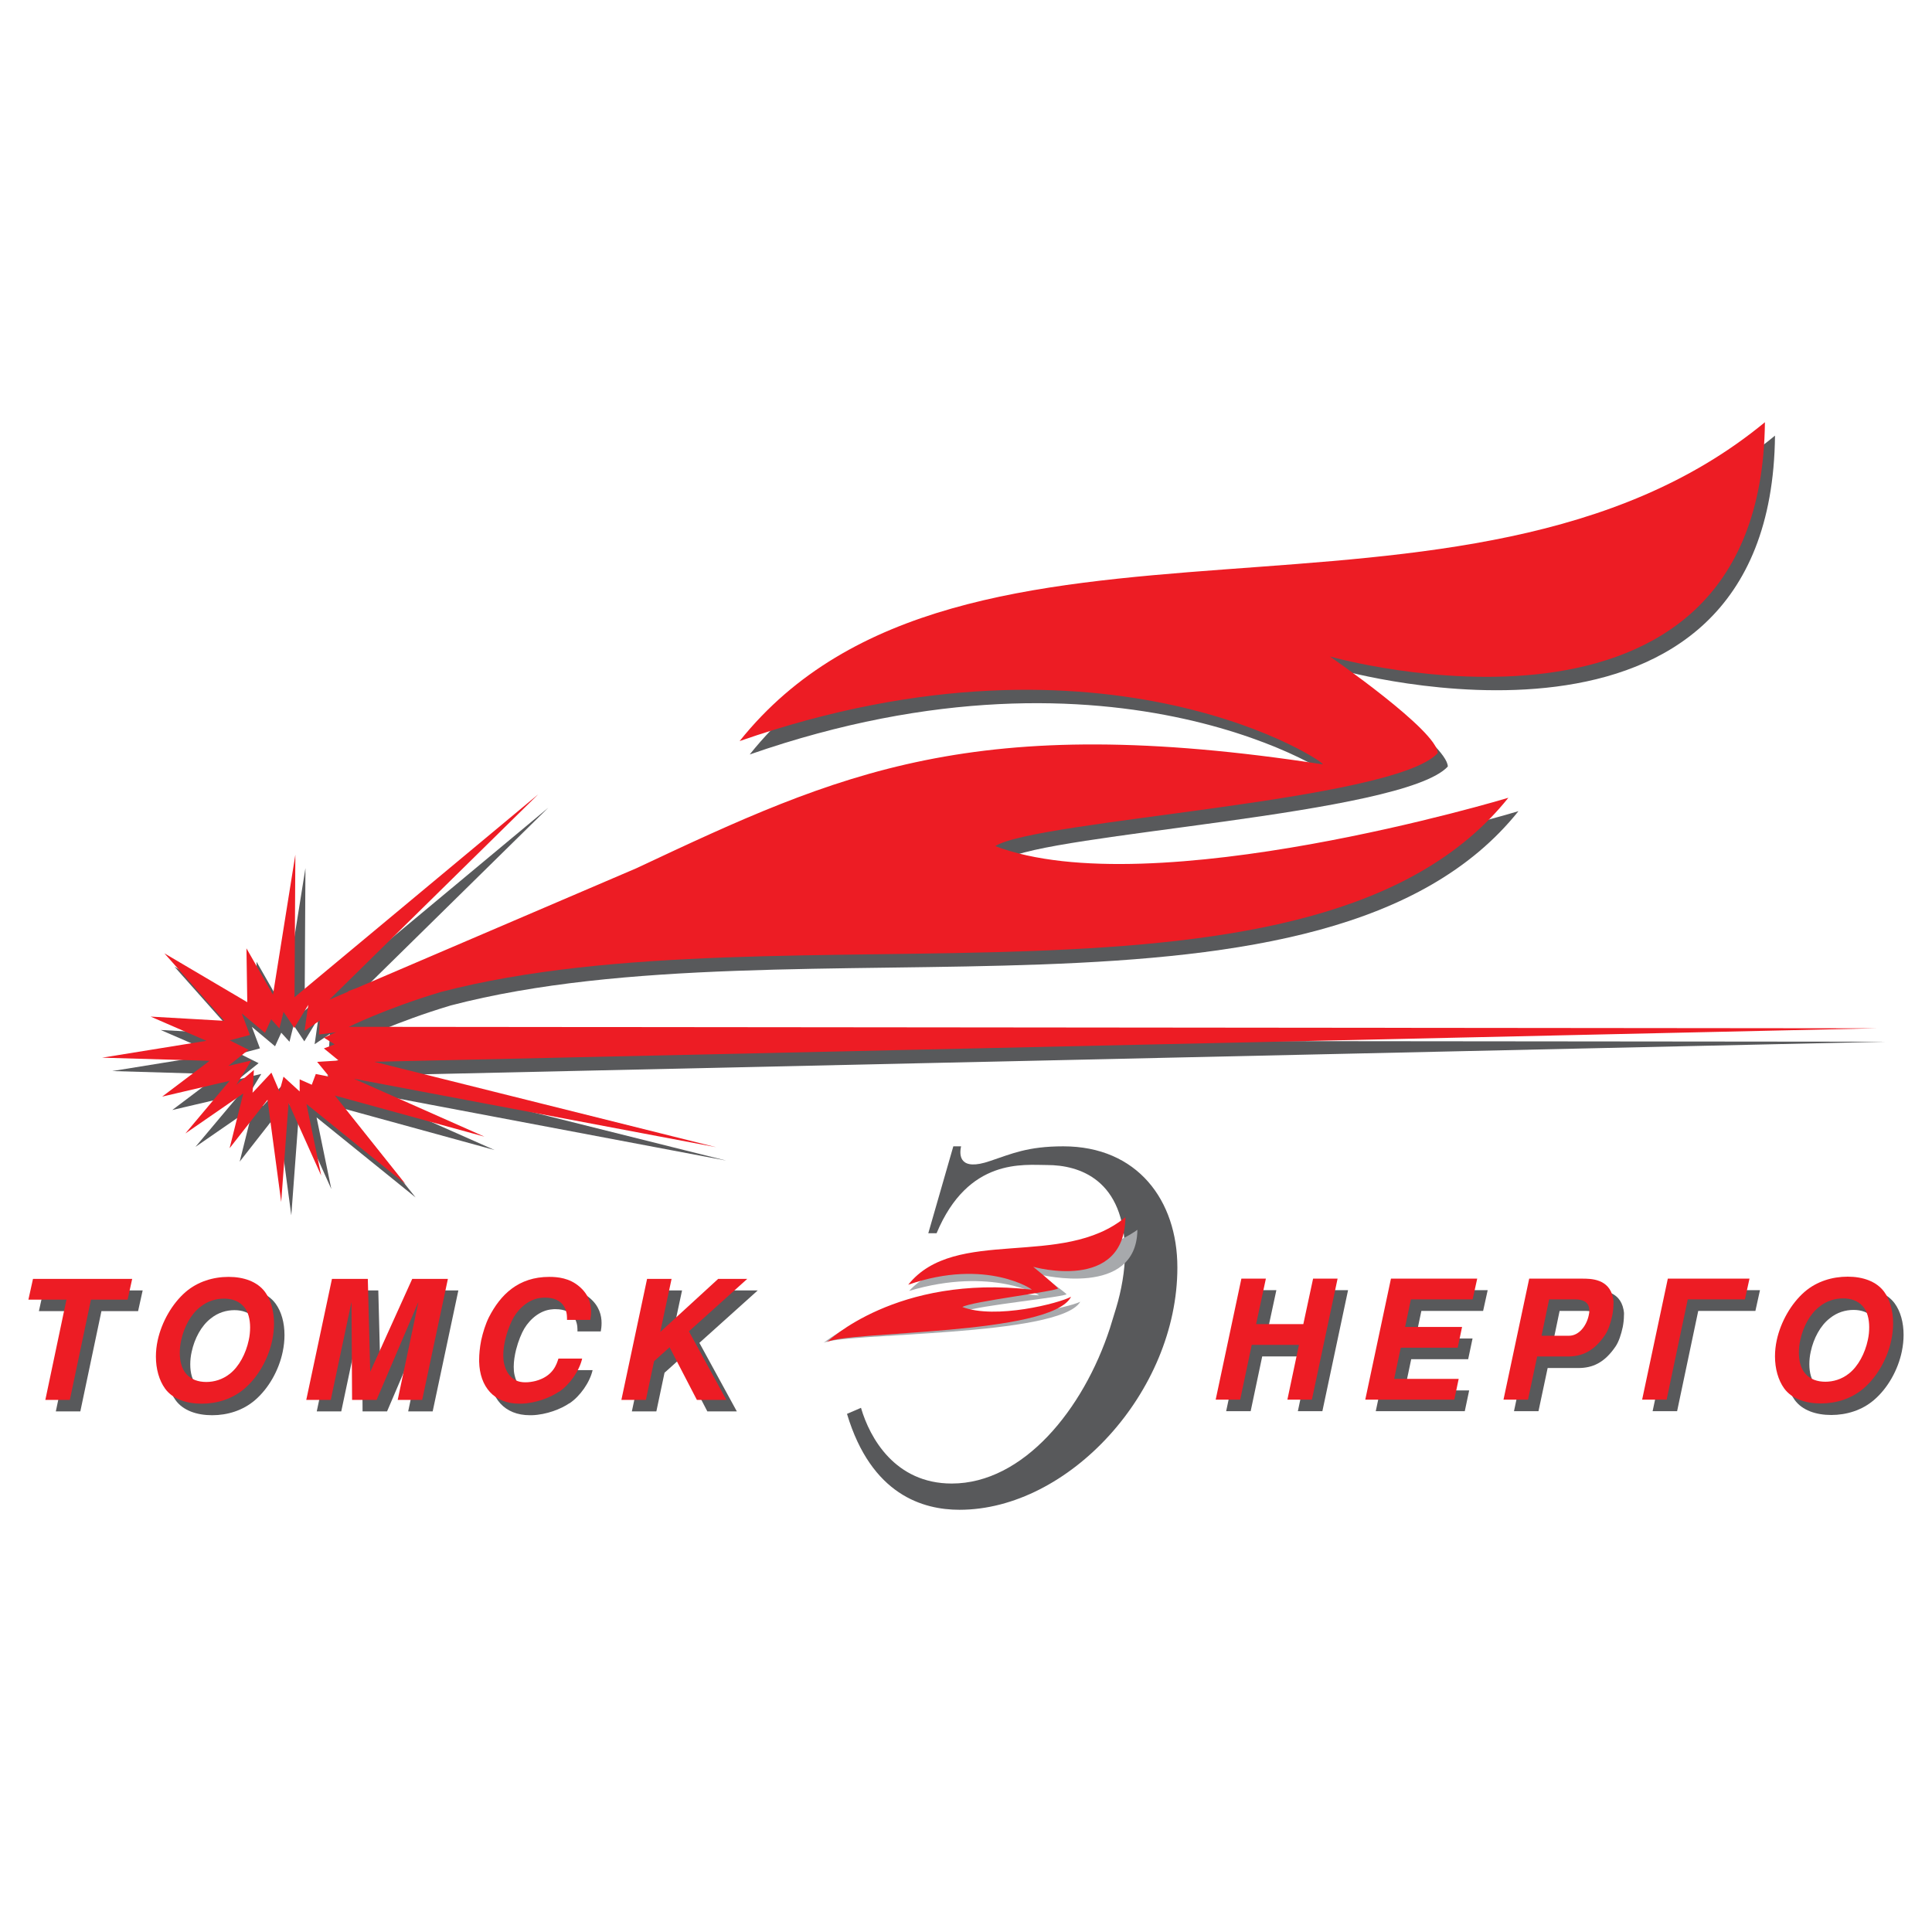 <?xml version="1.0" encoding="utf-8"?>
<!-- Generator: Adobe Illustrator 13.0.0, SVG Export Plug-In . SVG Version: 6.00 Build 14948)  -->
<!DOCTYPE svg PUBLIC "-//W3C//DTD SVG 1.0//EN" "http://www.w3.org/TR/2001/REC-SVG-20010904/DTD/svg10.dtd">
<svg version="1.0" id="Layer_1" xmlns="http://www.w3.org/2000/svg" xmlns:xlink="http://www.w3.org/1999/xlink" x="0px" y="0px"
	 width="192.756px" height="192.756px" viewBox="0 0 192.756 192.756" enable-background="new 0 0 192.756 192.756"
	 xml:space="preserve">
<g>
	<polygon fill-rule="evenodd" clip-rule="evenodd" fill="#FFFFFF" points="0,0 192.756,0 192.756,192.756 0,192.756 0,0 	"/>
	<path fill-rule="evenodd" clip-rule="evenodd" fill="#58595B" d="M38.346,107.27l149.876-3.338l-152.412-0.15
		c0,0,3.639-1.811,9.157-3.467c34.359-8.974,87.41,4.516,106.528-19.384c0,0-35.613,10.759-51.194,4.823
		c4.081-2.597,39.694-4.452,44.146-9.274c0-2.226-10.758-9.646-10.758-9.646s43.033,12.242,43.403-23.372
		c-29.678,24.485-80.131,4.081-102.295,31.813c36.954-12.872,59.286,2.632,58.148,2.316c-34.784-5.353-48.12,0.82-68.431,10.363
		L36.579,99.916c-0.277,0.102-0.55,0.203-0.83,0.305l0.012,0.047l-1.897,0.812l20.838-20.491l-24.311,20.243l0.083-14.225
		l-2.233,13.975l-2.646-4.63l0.083,5.376l-8.27-4.88l5.98,6.733l-7.355-0.42l5.569,2.416l-10.403,1.682l10.718,0.316l-4.729,3.572
		l6.726-1.576l-4.414,5.254l5.78-3.994l-1.366,5.465l3.783-4.834l1.366,10.193l0.735-9.877l3.258,7.25l-1.472-7.145l9.878,7.984
		l-7.04-8.826l14.921,4.098l-13.03-5.779l36.147,6.832L38.346,107.27L38.346,107.27z M32.648,107.281l1.209,1.477l-1.343-0.27
		l-0.403,1.074l-1.208-0.537v1.209l-1.611-1.477l-0.403,1.477l-0.805-1.879l-1.88,2.014l0.134-2.283l-1.745,1.477l1.477-2.416
		l-2.283,0.537l2.014-1.611l-1.88-0.939l2.014-0.537l-0.806-2.148l2.314,1.939l0.617-1.355l0.822,0.904l0.411-1.645l1.069,1.604
		l1.398-2.303l-0.37,2.59l1.521-1.027l-0.083,1.398l1.698-0.227l-1.208,0.537l1.074,0.672l-1.074,0.402l1.477,1.209L32.648,107.281
		L32.648,107.281z"/>
	<path fill-rule="evenodd" clip-rule="evenodd" fill="#ED1C24" d="M37.34,105.934l149.876-3.34l-152.412-0.148
		c0,0,3.639-1.812,9.157-3.469c34.359-8.973,87.409,4.516,106.528-19.383c0,0-35.613,10.758-51.195,4.823
		c4.081-2.597,39.694-4.452,44.147-9.274c0-2.226-10.759-9.646-10.759-9.646s43.034,12.242,43.404-23.372
		c-29.679,24.485-80.132,4.081-102.296,31.813c36.955-12.872,59.287,2.633,58.149,2.317c-34.785-5.353-48.121,0.82-68.431,10.363
		L35.573,98.58c-0.277,0.102-0.549,0.203-0.83,0.305l0.012,0.045l-1.897,0.812l20.838-20.49L29.384,99.494l0.083-14.224
		l-2.233,13.976l-2.646-4.631l0.083,5.375l-8.27-4.878l5.979,6.734l-7.355-0.42l5.569,2.416l-10.403,1.682l10.718,0.314
		l-4.729,3.572l6.726-1.576l-4.414,5.254l5.78-3.992l-1.366,5.463l3.783-4.832l1.366,10.191l0.735-9.877l3.258,7.25l-1.472-7.145
		l9.878,7.986l-7.04-8.828l14.921,4.1l-13.03-5.779l36.148,6.83L37.34,105.934L37.34,105.934z M31.642,105.943l1.208,1.477
		l-1.343-0.268l-0.402,1.074l-1.208-0.537v1.207l-1.611-1.477l-0.403,1.477l-0.805-1.879l-1.88,2.014l0.135-2.283l-1.746,1.479
		l1.477-2.418l-2.283,0.537l2.015-1.611l-1.88-0.939l2.014-0.537l-0.806-2.148l2.314,1.941l0.616-1.357l0.823,0.904l0.412-1.645
		l1.069,1.604l1.398-2.303l-0.37,2.592l1.521-1.029l-0.082,1.398l1.697-0.225l-1.208,0.537l1.074,0.67l-1.074,0.402l1.477,1.209
		L31.642,105.943L31.642,105.943z"/>
	<path fill-rule="evenodd" clip-rule="evenodd" fill="#58595B" d="M95.888,114.369c-0.207,0.908-0.154,2.52,2.898,1.461
		c2.122-0.705,3.726-1.461,7.297-1.461c7.4,0,11.384,5.391,11.384,12.088c0,12.439-10.866,24.174-21.733,24.174
		c-3.623,0-8.797-1.461-11.229-9.568l1.396-0.604c0.88,3.021,3.415,7.553,9.055,7.553c7.141,0,13.144-7.402,15.785-15.51
		l0.619-2.016c0.518-1.713,0.88-3.727,0.88-5.439c0-7.402-4.604-8.812-7.762-8.812c-2.328,0-7.877-0.75-11.034,6.803h-0.827
		l2.496-8.668H95.888L95.888,114.369z"/>
	<path fill-rule="evenodd" clip-rule="evenodd" fill="#A7A9AC" d="M103.648,129.24c-14.174-1.41-21.473,4.738-21.473,4.738
		c1.959-1.025,23.543-0.596,25.603-4.1c-1.251,0.594-7.929,2.062-11.397,0.926c0.908-0.498,10.04-1.43,10.029-1.686
		c-0.66-0.588-2.596-1.941-2.596-1.941s9.582,2.346,9.664-4.477c-6.607,4.691-17.841,0.781-22.776,6.096
		C98.931,126.33,103.903,129.301,103.648,129.24L103.648,129.24z"/>
	<path fill-rule="evenodd" clip-rule="evenodd" fill="#ED1C24" d="M102.933,128.67c-13.49-1.561-20.435,5.238-20.435,5.238
		c1.864-1.133,22.404-0.658,24.363-4.531c-1.19,0.656-7.544,2.279-10.846,1.023c0.864-0.551,9.555-1.582,9.545-1.865
		c-0.63-0.648-2.472-2.145-2.472-2.145s9.118,2.594,9.196-4.953c-6.287,5.189-16.977,0.865-21.673,6.742
		C98.441,125.451,103.174,128.736,102.933,128.67L102.933,128.67z"/>
	<polygon fill-rule="evenodd" clip-rule="evenodd" fill="#58595B" points="10.12,130.814 8.014,140.816 5.569,140.816 
		7.676,130.814 3.88,130.814 4.338,128.744 14.234,128.744 13.777,130.814 10.12,130.814 	"/>
	<path fill-rule="evenodd" clip-rule="evenodd" fill="#58595B" d="M25.859,134.871c-0.278,1.309-0.954,2.617-1.888,3.346
		c-0.735,0.58-1.57,0.812-2.345,0.812c-0.795,0-1.51-0.232-2.007-0.812c-0.438-0.496-0.636-1.242-0.636-2.086
		c0-0.398,0.04-0.828,0.14-1.26c0.278-1.309,0.954-2.6,1.907-3.328c0.735-0.596,1.57-0.828,2.365-0.828
		c0.775,0,1.49,0.232,1.987,0.811c0.417,0.48,0.616,1.227,0.616,2.055C25.999,134.01,25.959,134.441,25.859,134.871L25.859,134.871z
		 M21.17,141.197c1.51,0,3.06-0.463,4.272-1.506c1.371-1.176,2.385-2.998,2.763-4.82c0.119-0.562,0.179-1.125,0.179-1.672
		c0-1.209-0.298-2.336-0.895-3.146c-0.774-1.043-2.126-1.508-3.637-1.508c-1.53,0-3.08,0.465-4.292,1.508
		c-1.352,1.176-2.385,2.998-2.782,4.818c-0.12,0.547-0.179,1.094-0.179,1.623c0,1.227,0.317,2.369,0.914,3.197
		C18.268,140.734,19.639,141.197,21.17,141.197L21.17,141.197z"/>
	<polygon fill-rule="evenodd" clip-rule="evenodd" fill="#58595B" points="34.047,140.816 31.602,140.816 34.166,128.744 
		37.743,128.744 37.982,138.018 42.175,128.744 45.731,128.744 43.168,140.816 40.724,140.816 42.792,131.045 38.617,140.816 
		36.173,140.816 36.114,131.045 34.047,140.816 	"/>
	<path fill-rule="evenodd" clip-rule="evenodd" fill="#58595B" d="M56.801,140.006c-0.814,0.562-2.265,1.143-3.736,1.191
		c-0.06,0-0.119,0-0.198,0c-2.544,0-3.955-1.705-4.015-4.189c0-0.066,0-0.133,0-0.199c0-0.529,0.06-1.209,0.198-1.92
		c0.179-0.812,0.438-1.641,0.775-2.318c1.152-2.254,2.941-4.025,6.021-4.025c0.854,0,2.007,0.115,2.981,0.945
		c0.974,0.811,1.192,1.771,1.192,2.5c0,0.348-0.04,0.646-0.08,0.844h-2.325c0-0.066,0-0.133,0-0.197c0-0.73-0.318-2.021-2.186-2.021
		c-0.119,0-0.238,0-0.358,0.018c-1.112,0.082-2.146,0.893-2.762,1.92c-0.258,0.432-0.596,1.227-0.814,2.086
		c-0.14,0.564-0.239,1.16-0.239,1.723c0,0.283,0.02,0.564,0.08,0.812c0.199,0.877,0.616,1.408,1.172,1.689
		c0.259,0.131,0.577,0.197,0.934,0.197c0.02,0,0.04,0,0.04,0c0.318,0,0.656-0.049,0.994-0.131c1.789-0.48,2.107-1.707,2.286-2.236
		h2.365c-0.278,1.225-1.252,2.617-2.325,3.328V140.006L56.801,140.006z"/>
	<polygon fill-rule="evenodd" clip-rule="evenodd" fill="#58595B" points="66.916,134.043 72.699,128.744 75.601,128.744 
		69.778,133.977 73.514,140.816 70.572,140.816 67.851,135.566 66.3,136.959 65.485,140.816 63.041,140.816 65.605,128.744 
		68.049,128.744 66.916,134.043 	"/>
	<polygon fill-rule="evenodd" clip-rule="evenodd" fill="#58595B" points="126.368,133.258 131.078,133.258 132.053,128.721 
		134.496,128.721 131.934,140.793 129.488,140.793 130.642,135.328 125.932,135.328 124.779,140.793 122.334,140.793 
		124.898,128.721 127.343,128.721 126.368,133.258 	"/>
	<polygon fill-rule="evenodd" clip-rule="evenodd" fill="#58595B" points="141.81,130.791 141.233,133.539 146.917,133.539 
		146.48,135.609 140.796,135.609 140.141,138.723 146.579,138.723 146.142,140.793 137.26,140.793 139.822,128.721 148.427,128.721 
		147.971,130.791 141.81,130.791 	"/>
	<path fill-rule="evenodd" clip-rule="evenodd" fill="#58595B" d="M157.588,134.418h-2.741l0.755-3.627h2.623
		c0.774,0,1.392,0.281,1.392,1.125c0,0.133-0.021,0.283-0.06,0.447C159.337,133.424,158.582,134.418,157.588,134.418
		L157.588,134.418z M158.9,128.721h-5.286l-2.563,12.072h2.444l0.914-4.305h3.06c1.411,0,2.604-0.514,3.717-2.152
		c0.318-0.465,0.557-1.193,0.716-1.939c0.078-0.396,0.119-0.795,0.119-1.158c0.02-0.199,0-0.398-0.041-0.58
		C161.603,128.721,159.755,128.721,158.9,128.721L158.9,128.721z"/>
	<polygon fill-rule="evenodd" clip-rule="evenodd" fill="#58595B" points="167.444,128.721 175.593,128.721 175.137,130.791 
		169.433,130.791 167.326,140.793 164.882,140.793 167.444,128.721 	"/>
	<path fill-rule="evenodd" clip-rule="evenodd" fill="#58595B" d="M187.398,134.848c-0.278,1.309-0.955,2.617-1.889,3.346
		c-0.735,0.58-1.57,0.812-2.346,0.812c-0.795,0-1.51-0.232-2.007-0.812c-0.437-0.496-0.636-1.242-0.636-2.086
		c0-0.398,0.04-0.828,0.14-1.26c0.277-1.309,0.954-2.6,1.907-3.328c0.735-0.596,1.57-0.828,2.365-0.828
		c0.775,0,1.49,0.232,1.987,0.812c0.418,0.48,0.616,1.225,0.616,2.053C187.537,133.986,187.497,134.418,187.398,134.848
		L187.398,134.848z M182.708,141.174c1.51,0,3.061-0.463,4.271-1.506c1.373-1.176,2.386-2.998,2.764-4.82
		c0.118-0.562,0.178-1.125,0.178-1.672c0-1.209-0.298-2.336-0.894-3.146c-0.775-1.043-2.127-1.508-3.637-1.508
		c-1.531,0-3.08,0.465-4.293,1.508c-1.352,1.176-2.385,2.998-2.782,4.818c-0.118,0.547-0.179,1.094-0.179,1.623
		c0,1.227,0.318,2.369,0.915,3.197C179.807,140.711,181.178,141.174,182.708,141.174L182.708,141.174z"/>
	<polygon fill-rule="evenodd" clip-rule="evenodd" fill="#ED1C24" points="9.075,129.664 6.968,139.666 4.524,139.666 6.63,129.664 
		2.834,129.664 3.292,127.594 13.188,127.594 12.731,129.664 9.075,129.664 	"/>
	<path fill-rule="evenodd" clip-rule="evenodd" fill="#ED1C24" d="M24.814,133.721c-0.279,1.309-0.954,2.617-1.888,3.346
		c-0.735,0.58-1.57,0.812-2.345,0.812c-0.795,0-1.51-0.232-2.007-0.812c-0.437-0.496-0.636-1.242-0.636-2.086
		c0-0.398,0.04-0.828,0.139-1.26c0.279-1.309,0.954-2.6,1.908-3.328c0.735-0.596,1.57-0.828,2.365-0.828
		c0.775,0,1.491,0.232,1.987,0.812c0.418,0.479,0.617,1.225,0.617,2.053C24.953,132.859,24.913,133.291,24.814,133.721
		L24.814,133.721z M20.124,140.047c1.51,0,3.061-0.463,4.272-1.506c1.371-1.176,2.385-2.998,2.763-4.82
		c0.119-0.562,0.179-1.125,0.179-1.672c0-1.209-0.298-2.336-0.894-3.146c-0.775-1.043-2.127-1.508-3.637-1.508
		c-1.53,0-3.08,0.465-4.292,1.508c-1.352,1.176-2.384,2.998-2.782,4.818c-0.119,0.547-0.178,1.094-0.178,1.623
		c0,1.227,0.317,2.369,0.914,3.197C17.222,139.584,18.594,140.047,20.124,140.047L20.124,140.047z"/>
	<polygon fill-rule="evenodd" clip-rule="evenodd" fill="#ED1C24" points="33.001,139.666 30.557,139.666 33.12,127.594 
		36.697,127.594 36.936,136.867 41.129,127.594 44.687,127.594 42.123,139.666 39.679,139.666 41.745,129.896 37.572,139.666 
		35.127,139.666 35.068,129.896 33.001,139.666 	"/>
	<path fill-rule="evenodd" clip-rule="evenodd" fill="#ED1C24" d="M55.755,138.855c-0.814,0.562-2.266,1.143-3.736,1.191
		c-0.06,0-0.12,0-0.199,0c-2.544,0-3.955-1.705-4.015-4.189c0-0.066,0-0.133,0-0.199c0-0.529,0.06-1.209,0.199-1.92
		c0.179-0.812,0.438-1.641,0.775-2.318c1.152-2.252,2.941-4.025,6.021-4.025c0.854,0,2.007,0.117,2.98,0.945
		c0.974,0.811,1.193,1.771,1.193,2.5c0,0.348-0.04,0.646-0.08,0.844H56.57c0-0.066,0-0.131,0-0.197c0-0.73-0.318-2.021-2.186-2.021
		c-0.12,0-0.238,0-0.358,0.018c-1.112,0.082-2.146,0.895-2.762,1.92c-0.258,0.432-0.596,1.227-0.815,2.086
		c-0.139,0.564-0.238,1.16-0.238,1.725c0,0.279,0.02,0.562,0.079,0.811c0.199,0.877,0.616,1.408,1.173,1.689
		c0.258,0.133,0.576,0.197,0.934,0.197c0.02,0,0.04,0,0.04,0c0.318,0,0.656-0.049,0.994-0.131c1.789-0.48,2.107-1.707,2.286-2.236
		h2.365c-0.278,1.227-1.252,2.617-2.325,3.328V138.855L55.755,138.855z"/>
	<polygon fill-rule="evenodd" clip-rule="evenodd" fill="#ED1C24" points="65.871,132.893 71.653,127.594 74.555,127.594 
		68.732,132.826 72.468,139.666 69.527,139.666 66.805,134.416 65.255,135.809 64.44,139.666 61.996,139.666 64.559,127.594 
		67.003,127.594 65.871,132.893 	"/>
	<polygon fill-rule="evenodd" clip-rule="evenodd" fill="#ED1C24" points="125.323,132.107 130.033,132.107 131.007,127.57 
		133.451,127.57 130.888,139.643 128.443,139.643 129.596,134.178 124.886,134.178 123.733,139.643 121.289,139.643 123.853,127.57 
		126.297,127.57 125.323,132.107 	"/>
	<polygon fill-rule="evenodd" clip-rule="evenodd" fill="#ED1C24" points="140.765,129.641 140.188,132.391 145.871,132.391 
		145.434,134.461 139.751,134.461 139.095,137.572 145.533,137.572 145.097,139.643 136.213,139.643 138.776,127.57 147.381,127.57 
		146.925,129.641 140.765,129.641 	"/>
	<path fill-rule="evenodd" clip-rule="evenodd" fill="#ED1C24" d="M156.543,133.268h-2.742l0.755-3.627h2.623
		c0.774,0,1.392,0.281,1.392,1.127c0,0.133-0.021,0.281-0.06,0.447C158.292,132.273,157.537,133.268,156.543,133.268
		L156.543,133.268z M157.855,127.57h-5.287l-2.564,12.072h2.445l0.914-4.305h3.061c1.41,0,2.604-0.514,3.716-2.152
		c0.318-0.465,0.557-1.193,0.716-1.938c0.079-0.398,0.119-0.795,0.119-1.16c0.021-0.199,0-0.398-0.04-0.58
		C160.557,127.57,158.709,127.57,157.855,127.57L157.855,127.57z"/>
	<polygon fill-rule="evenodd" clip-rule="evenodd" fill="#ED1C24" points="166.399,127.57 174.547,127.57 174.091,129.641 
		168.387,129.641 166.28,139.643 163.836,139.643 166.399,127.57 	"/>
	<path fill-rule="evenodd" clip-rule="evenodd" fill="#ED1C24" d="M186.352,133.697c-0.277,1.309-0.953,2.617-1.888,3.346
		c-0.735,0.58-1.57,0.812-2.345,0.812c-0.795,0-1.51-0.232-2.007-0.812c-0.438-0.496-0.637-1.242-0.637-2.086
		c0-0.398,0.04-0.828,0.14-1.26c0.278-1.307,0.954-2.6,1.907-3.328c0.735-0.596,1.57-0.828,2.365-0.828
		c0.775,0,1.49,0.232,1.987,0.812c0.417,0.479,0.616,1.225,0.616,2.053C186.491,132.838,186.451,133.268,186.352,133.697
		L186.352,133.697z M181.662,140.023c1.511,0,3.06-0.463,4.272-1.506c1.371-1.176,2.385-2.998,2.763-4.82
		c0.119-0.562,0.179-1.125,0.179-1.672c0-1.209-0.298-2.336-0.895-3.146c-0.775-1.043-2.126-1.506-3.638-1.506
		c-1.529,0-3.079,0.463-4.291,1.506c-1.352,1.176-2.386,2.998-2.783,4.818c-0.119,0.547-0.178,1.094-0.178,1.625
		c0,1.225,0.317,2.367,0.913,3.195C178.761,139.561,180.132,140.023,181.662,140.023L181.662,140.023z"/>
</g>
</svg>
